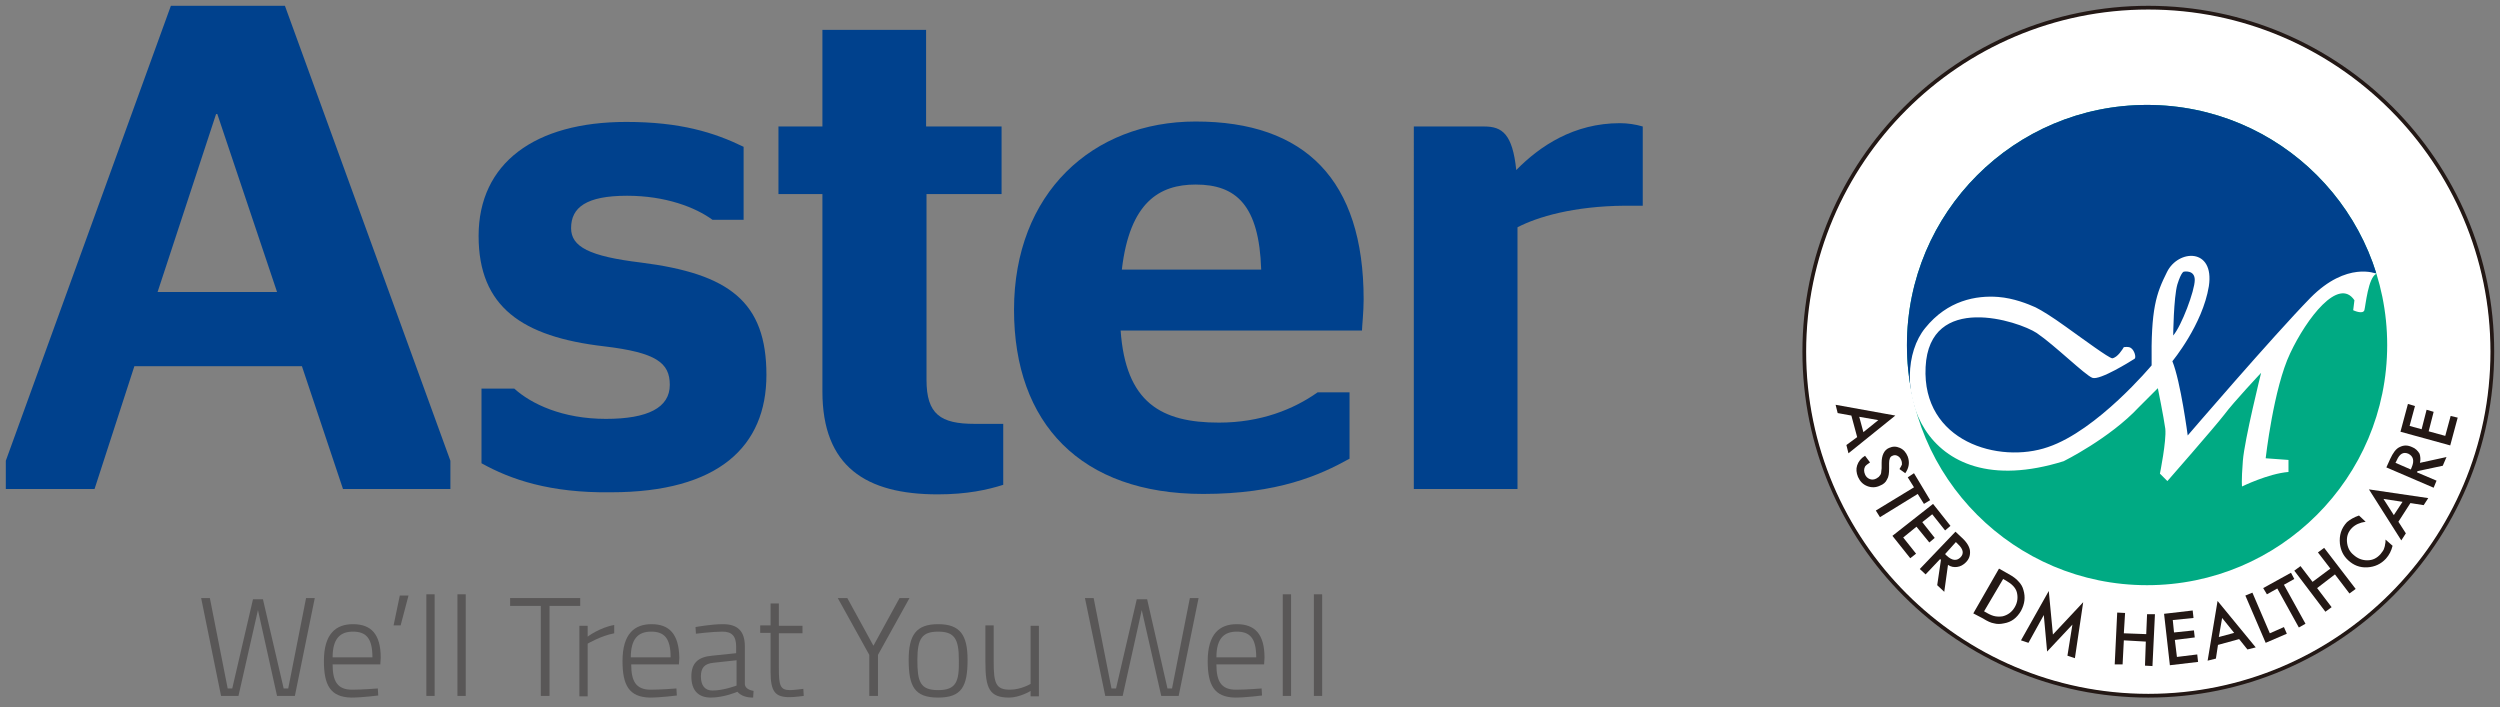 <?xml version="1.0" encoding="utf-8"?>
<!-- Generator: Adobe Illustrator 27.0.0, SVG Export Plug-In . SVG Version: 6.00 Build 0)  -->
<svg version="1.1" id="layer" xmlns="http://www.w3.org/2000/svg" xmlns:xlink="http://www.w3.org/1999/xlink" x="0px" y="0px"
	 viewBox="0 0 602.8 170.5" style="enable-background:new 0 0 602.8 170.5;" xml:space="preserve">
<rect x="0" y="0" width="602.8" height="170.5" fill="#808080" stroke="none"/>
<style type="text/css">
	.st0{fill:#00418D;}
	.st1{fill:#595757;}
	.st2{fill:#FFFFFF;}
	.st3{clip-path:url(#SVGID_00000038405742271208953070000017563067991473970855_);fill:#00A283;}
	.st4{clip-path:url(#SVGID_00000071525102426414895370000009195938170468913045_);fill:#0B308E;}
	.st5{fill-rule:evenodd;clip-rule:evenodd;fill:#FFFFFF;}
	.st6{clip-path:url(#SVGID_00000072267606293970956250000015453684471004447371_);fill:#00AA83;}
	.st7{clip-path:url(#SVGID_00000030456701451570861770000016559556277461687684_);fill:#00418D;}
	.st8{fill:#231815;}
</style>
<g>
	<path class="st0" d="M52.1,27.5h0.3l14.4,42.9H38L52.1,27.5z M41.2,1.4L1.4,111.1v6.8h21.4l9.6-29.6h40.4l9.9,29.6h25.9v-6.8
		L68.7,1.4L41.2,1.4L41.2,1.4z"/>
</g>
<g>
	<path class="st0" d="M116.1,111.7v-18h7.9c4.1,3.7,11.6,7.3,22.1,7.3c10.1,0,15.4-2.7,15.4-8.2c0-5.3-3.2-7.8-15.9-9.3
		c-19.7-2.3-30.2-9.5-30.2-26.6c0-17.6,13.6-27.5,35.6-27.5c13,0,21.1,2.5,28.3,6V53h-7.5c-4.1-3-11.3-5.8-20.6-5.8
		c-9.8,0-13.5,2.8-13.5,7.8c0,4.5,4.4,6.8,16.8,8.3c21.4,2.7,30.3,9.5,30.3,27.1c0,17.2-11.5,28.3-37.5,28.3
		C132.6,118.9,123.1,115.6,116.1,111.7"/>
	<path class="st0" d="M187.7,30.5h10.6V7.2h25v23.3h18.2v16.3h-18.1v44.8c0,8.3,3.4,10.6,11.6,10.6h6.9v14.7
		c-3.8,1.2-8.7,2.3-15.8,2.3c-17.3,0-27.8-6.7-27.8-24.8V46.8h-10.6V30.5z"/>
	<path class="st0" d="M270.2,79.6c1.2,17.5,9.8,22.3,23.7,22.3c10.1,0,18-3.2,23.8-7.3h7.7v16c-7.2,4-17.3,8.5-35.3,8.5
		c-29.5,0-45.6-17-45.6-44.4c0-28.1,18.9-45.4,43.8-45.4c26.4,0,40.5,14.1,40.5,42.9c0,3-0.4,6.7-0.4,7.5h-58.2V79.6z M270.5,65
		h33.6c-0.5-15.5-6-20.5-15.8-20.5C279.6,44.5,272.4,48.7,270.5,65"/>
	<path class="st0" d="M365.9,54.8v63.1h-25V30.5h17c4.3,0,6.8,1.8,7.7,10.5c5.7-5.8,13.9-11.3,25-11.3c1.9,0,3.8,0.3,5.5,0.8v19.1
		h-4.3C379.4,49.7,370.7,52.3,365.9,54.8"/>
	<polygon class="st1" points="69.5,166 68.4,166 63.4,144.5 61,144.5 56,166 54.9,166 50.6,144.2 48.5,144.2 53.3,167.8 57.5,167.8 
		62.2,147.1 66.8,167.8 71.1,167.8 75.9,144.2 73.8,144.2 	"/>
	<path class="st1" d="M85.1,150.5c-4.1,0-7,2.3-7,8.9c0,5.7,1.5,8.7,6.6,8.8c2.6,0,6.5-0.5,6.5-0.5l-0.1-1.7c0,0-3.7,0.3-6.2,0.3
		c-3.6,0-4.7-2.1-4.7-6.1h11.5l0.1-1.6C91.8,152.9,89.5,150.5,85.1,150.5 M80.2,158.5c0-4.5,1.8-6.2,4.9-6.2c3.2,0,4.7,1.6,4.7,6.2
		H80.2z"/>
	<polygon class="st1" points="94.9,150.8 96.6,150.8 98.5,143.6 96.4,143.6 	"/>
	<rect x="102.8" y="143.3" class="st1" width="2" height="24.5"/>
	<rect x="110.3" y="143.3" class="st1" width="2" height="24.5"/>
	<polygon class="st1" points="139.9,144.2 123,144.2 123,146.1 130.4,146.1 130.4,167.8 132.5,167.8 132.5,146.1 139.9,146.1 	"/>
	<path class="st1" d="M141.7,150.9h-2v17h2v-12.7c0,0,3.2-1.9,6.4-2.5v-2c-3.5,0.6-6.4,2.8-6.4,2.8S141.7,150.9,141.7,150.9z"/>
	<path class="st1" d="M157.1,150.5c-4.1,0-7,2.3-7,8.9c0,5.7,1.5,8.7,6.6,8.8c2.6,0,6.5-0.5,6.5-0.5l-0.1-1.7c0,0-3.7,0.3-6.2,0.3
		c-3.6,0-4.7-2.1-4.7-6.1h11.5l0.1-1.6C163.7,152.9,161.4,150.5,157.1,150.5 M152.1,158.5c0-4.5,1.8-6.2,4.9-6.2
		c3.2,0,4.7,1.6,4.7,6.2H152.1z"/>
	<path class="st1" d="M179.6,165v-9.1c0-3.6-1.6-5.4-5.3-5.4c-2.9,0-6.6,0.7-6.6,0.7l0.1,1.6c0,0,4-0.5,6.4-0.5c2.2,0,3.3,1,3.3,3.6
		v1.6l-5.8,0.6c-3.4,0.3-5,1.8-5,5c0,3.4,1.7,5.1,4.7,5.1c3.2,0,6.4-1.4,6.4-1.4c0.9,1,2.2,1.4,3.8,1.4l0.1-1.6
		C180.7,166.4,179.7,166,179.6,165 M177.6,165.3c0,0-3.1,1.2-5.8,1.2c-1.9,0-2.8-1.3-2.8-3.4c0-2,0.8-3.1,3.1-3.3l5.5-0.6V165.3z"/>
	<path class="st1" d="M190.5,166.4c-2.4,0-2.7-1.1-2.7-5.3v-8.4h5.7v-1.8h-5.7v-5.4h-2v5.3h-2.5v1.8h2.5v9.4c0,4.9,1.2,6.1,4.6,6.1
		c1.2,0,3.4-0.3,3.4-0.3l-0.1-1.7C193.6,166.1,191.4,166.4,190.5,166.4"/>
	<polygon class="st1" points="216.9,144.2 210.6,155.7 204.3,144.2 202,144.2 209.6,157.9 209.6,167.8 211.7,167.8 211.7,157.9 
		219.3,144.2 	"/>
	<path class="st1" d="M226.2,150.5c-5.3,0-7.1,2.6-7.1,8.6c0,6.4,1.4,9.1,7.1,9.1s7.1-2.7,7.1-9.1
		C233.3,153.1,231.5,150.5,226.2,150.5 M226.2,166.4c-4.4,0-5-2.1-5-7.3c0-5.1,1.1-6.8,5-6.8c3.9,0,5,1.7,5,6.8
		C231.3,164.3,230.6,166.4,226.2,166.4"/>
	<path class="st1" d="M248.5,164.9c0,0-2.3,1.4-5,1.4c-3.4,0-3.9-1.6-3.9-6.7v-8.8h-2v8.9c0,6.3,1,8.5,5.7,8.5
		c2.6,0,5.2-1.6,5.2-1.6v1.3h2v-17h-2C248.5,150.9,248.5,164.9,248.5,164.9z"/>
	<polygon class="st1" points="282.6,166 281.5,166 276.6,144.5 274.1,144.5 269.1,166 268,166 263.7,144.2 261.6,144.2 266.5,167.8 
		270.7,167.8 275.3,147.1 280,167.8 284.2,167.8 289,144.2 286.9,144.2 	"/>
	<path class="st1" d="M298.2,150.5c-4.1,0-7,2.3-7,8.9c0,5.7,1.5,8.7,6.6,8.8c2.6,0,6.5-0.5,6.5-0.5l-0.1-1.7c0,0-3.7,0.3-6.2,0.3
		c-3.6,0-4.7-2.1-4.7-6.1h11.5l0.1-1.6C304.9,152.9,302.6,150.5,298.2,150.5 M293.3,158.5c0-4.5,1.8-6.2,4.9-6.2
		c3.2,0,4.7,1.6,4.7,6.2H293.3z"/>
	<rect x="309.3" y="143.3" class="st1" width="2" height="24.5"/>
	<rect x="316.8" y="143.3" class="st1" width="2" height="24.5"/>
	<path class="st2" d="M600.6,84.8c0,45.6-37,82.6-82.6,82.6s-82.6-37-82.6-82.6c0-45.7,37-82.7,82.6-82.7
		C563.6,2.2,600.6,39.2,600.6,84.8"/>
</g>
<g>
	<g>
		<defs>
			<path id="SVGID_1_" d="M459.8,83.2c0,32,25.9,57.9,57.9,57.9s57.9-25.9,57.9-57.9s-25.9-57.9-57.9-57.9
				C485.7,25.3,459.8,51.2,459.8,83.2"/>
		</defs>
		<clipPath id="SVGID_00000069388840277163323030000010674067367336786351_">
			<use xlink:href="#SVGID_1_"  style="overflow:visible;"/>
		</clipPath>
		<path style="clip-path:url(#SVGID_00000069388840277163323030000010674067367336786351_);fill:#00A283;" d="M457.1,83.1
			c0-33.4,27.1-60.5,60.6-60.5c33.4,0,60.5,27.1,60.5,60.5c0,33.5-27.1,60.6-60.5,60.6C484.3,143.6,457.1,116.5,457.1,83.1"/>
	</g>
	<g>
		<defs>
			<path id="SVGID_00000061431538418775006980000004272047850769101712_" d="M459.8,83.2c0,32,25.9,57.9,57.9,57.9
				s57.9-25.9,57.9-57.9s-25.9-57.9-57.9-57.9C485.7,25.3,459.8,51.2,459.8,83.2"/>
		</defs>
		<clipPath id="SVGID_00000008148031275770816280000015774204238537154483_">
			<use xlink:href="#SVGID_00000061431538418775006980000004272047850769101712_"  style="overflow:visible;"/>
		</clipPath>
		<path style="clip-path:url(#SVGID_00000008148031275770816280000015774204238537154483_);fill:#0B308E;" d="M456.5,82.2
			c0-33.5,27.1-60.5,60.5-60.5c27.7,0,52.1,17,59.3,42.2c-0.5,0.3-2.5,2-4.2,2c-4.6,0-11.1,5.9-11.1,5.9l-12.1,13.7l-21.8,22
			c0,0-2,0.4-2.2-3.3c-0.2-3.7-3.1-16.8-3.1-16.8s-1.4,4-5.3,8.4c-4,4.4-22,14.6-33,15.4s-16.9-5.7-16.9-5.7
			c-3.4-5-6.5-10.6-8.2-11.5C457.2,88.9,456.5,87.6,456.5,82.2"/>
	</g>
</g>
<g>
	<path class="st5" d="M526.6,66.1c0,0-0.6-0.6-1.5,2.6c-0.9,3.2-1,12.3-1,12.3c2-2.3,5.2-10.8,5.2-13.4
		C529.2,65,526.6,66.1,526.6,66.1 M512.2,83.5l-0.1,0.2c0.2,0,1.1-0.2,1.7,0.2c0.9,0.6,1.3,2.3,0.9,2.6c-0.8,0.5-8.4,5.3-10.2,4.6
		c-1.8-0.7-9-7.8-13.4-10.8c-4.4-2.9-25.9-9.9-26.8,8.2c-0.9,18,17.7,23.4,29.5,19.3c11.9-4,25-19.7,25-19.7
		c-0.2-13.7,1.1-17.3,3.7-22.5c2.7-5.5,11.5-5.9,10.1,3.4c-1.5,9.3-8.8,18.1-8.8,18.1c2,4.9,3.7,17.9,3.7,17.9s20.6-24,29.6-33.2
		C565.9,62.9,573,66,573,66c-2,0.9-2.6,7.7-2.9,8.8c-0.4,1.1-2.7,0-2.7,0l0.3-2.4c-3.8-5.7-11.5,4.4-15.5,12.8s-5.9,25.3-5.9,25.3
		l5.5,0.4v2.9c-4.9,0.4-11.2,3.5-11.2,3.5s-0.2-1.1,0.2-6.2c0.4-5.1,4.4-21.2,4.4-21.2s-6.6,7-8.9,10.1c-2.4,3.1-13.7,16-13.7,16
		l-1.8-1.8c0,0,1.6-7.9,1.3-10.8c-0.4-2.9-1.8-9.8-1.8-9.8l-4.6,4.6c-7,7.5-18.1,13-18.1,13c-35.2,11-42.8-20.6-33.4-32.1
		c9.3-11.4,22.5-6.9,25.9-5.5c4,1.7,17.5,12.6,19.2,12.8c1.4,0.1,2.5-1.8,2.8-2.4L512.2,83.5"/>
	<path class="st2" d="M600.6,84.8c0,45.6-37,82.6-82.6,82.6s-82.6-37-82.6-82.6c0-45.7,37-82.7,82.6-82.7
		C563.6,2.2,600.6,39.2,600.6,84.8"/>
</g>
<g>
	<g>
		<defs>
			<path id="SVGID_00000155851805843263380850000007631208707038488255_" d="M459.8,83.2c0,32,25.9,57.9,57.9,57.9
				s57.9-25.9,57.9-57.9s-25.9-57.9-57.9-57.9C485.7,25.3,459.8,51.2,459.8,83.2"/>
		</defs>
		<clipPath id="SVGID_00000068667521310342259190000015081667821940623784_">
			<use xlink:href="#SVGID_00000155851805843263380850000007631208707038488255_"  style="overflow:visible;"/>
		</clipPath>
		<path style="clip-path:url(#SVGID_00000068667521310342259190000015081667821940623784_);fill:#00AA83;" d="M457.1,83.1
			c0-33.4,27.1-60.5,60.6-60.5c33.4,0,60.5,27.1,60.5,60.5c0,33.5-27.1,60.6-60.5,60.6C484.3,143.6,457.1,116.5,457.1,83.1"/>
	</g>
	<g>
		<defs>
			<path id="SVGID_00000049913025113431721470000001991001007857250706_" d="M459.8,83.2c0,32,25.9,57.9,57.9,57.9
				s57.9-25.9,57.9-57.9s-25.9-57.9-57.9-57.9C485.7,25.3,459.8,51.2,459.8,83.2"/>
		</defs>
		<clipPath id="SVGID_00000138539824558404455530000004339514154127102879_">
			<use xlink:href="#SVGID_00000049913025113431721470000001991001007857250706_"  style="overflow:visible;"/>
		</clipPath>
		<path style="clip-path:url(#SVGID_00000138539824558404455530000004339514154127102879_);fill:#00418D;" d="M456.5,82.2
			c0-33.5,27.1-60.5,60.5-60.5c27.7,0,52.1,17,59.3,42.2c-0.5,0.3-2.5,2-4.2,2c-4.6,0-11.1,5.9-11.1,5.9l-12.1,13.7l-21.8,22
			c0,0-2,0.4-2.2-3.3c-0.2-3.7-3.1-16.8-3.1-16.8s-1.4,4-5.3,8.4c-4,4.4-22,14.6-33,15.4s-16.9-5.7-16.9-5.7
			c-3.4-5-6.5-10.6-8.2-11.5C457.2,88.9,456.5,87.6,456.5,82.2"/>
	</g>
</g>
<g>
	<path class="st5" d="M526.6,65.5c0,0-0.6-0.1-1.6,3.1c-0.9,3.2-1,12.3-1,12.3c2-2.3,5.2-10.8,5.2-13.4
		C529.2,65,526.6,65.5,526.6,65.5 M512.1,83.7c0.2,0,1.1-0.2,1.7,0.2c0.9,0.6,1.3,2.3,0.9,2.6c-0.8,0.5-8.4,5.3-10.2,4.6
		c-1.8-0.7-9-7.8-13.4-10.8c-4.4-2.9-25.9-9.9-26.8,8.2c-0.9,18,17.7,23.4,29.5,19.3c11.9-4,25-19.7,25-19.7
		c-0.2-13.7,1.1-17.3,3.7-22.5c2.7-5.5,11.5-5.9,10.1,3.4c-1.5,9.3-8.8,18.1-8.8,18.1c2,4.9,3.7,17.9,3.7,17.9s20.6-24,29.6-33.2
		C565.9,62.9,573,66,573,66c-2,0.9-2.6,7.7-2.9,8.8c-0.4,1.1-2.7,0-2.7,0l0.3-2.4c-3.8-5.7-11.5,4.3-15.5,12.8
		c-4,8.4-5.9,25.3-5.9,25.3l5.5,0.4v2.9c-4.9,0.4-11.2,3.5-11.2,3.5s-0.2-1.1,0.2-6.2c0.4-5.1,4.4-21.2,4.4-21.2s-6.6,7-8.9,10.1
		c-2.4,3.1-13.7,16-13.7,16l-1.8-1.8c0,0,1.6-7.9,1.3-10.8c-0.4-2.9-1.8-9.8-1.8-9.8l-4.6,4.6c-7,7.5-18.1,13-18.1,13
		c-35.2,11-42.8-20.6-33.4-32.1c5.4-6.7,12.3-7.9,17.6-7.5c3.8,0.3,7.2,1.7,9,2.5c1.6,0.8,4,2.3,7.2,4.6c4.9,3.5,10.3,7.5,11.3,7.7
		C510.6,86.2,511.8,84.2,512.1,83.7"/>
	<path class="st8" d="M447.8,105.4l-1.4-5.2l-3.3-0.6l-0.5-2l14.4,2.6l-11.3,9.1l-0.5-2L447.8,105.4z M449.3,104.2l3.6-2.9l-4.6-0.8
		L449.3,104.2z"/>
	<path class="st8" d="M459.4,114.1l-1.4-1c0.3-0.5,0.5-0.8,0.6-1.1c0-0.3,0-0.7-0.2-1.1c-0.2-0.5-0.5-0.8-0.9-1s-0.8-0.2-1.2,0
		c-0.6,0.2-0.8,0.9-0.8,1.8v1.3c0,1.1-0.1,2-0.5,2.6c-0.3,0.7-0.9,1.2-1.7,1.5c-1,0.5-2.1,0.5-3.1,0.1s-1.7-1.1-2.2-2.2
		c-0.4-1-0.5-1.9-0.2-2.8s0.9-1.7,1.9-2.3l1.2,1.6c-0.6,0.4-1,0.7-1.2,1c-0.3,0.6-0.3,1.2,0,1.9c0.2,0.5,0.6,0.9,1.1,1.1
		s1,0.2,1.6-0.1l0.6-0.4l0.4-0.5c0.1-0.2,0.2-0.4,0.2-0.7c0-0.3,0.1-0.6,0.1-0.9v-1.3c0-1.8,0.6-3.1,1.8-3.6c0.9-0.4,1.7-0.4,2.6,0
		s1.5,1.1,1.9,2.1C460.5,111.5,460.3,112.8,459.4,114.1"/>
	<polygon class="st8" points="462.4,119.1 453.3,124.7 452.3,123.1 461.5,117.5 460,115.1 461.5,114.1 465.4,120.6 463.9,121.5 	"/>
	<polygon class="st8" points="469,127.9 465.9,124 463.5,125.9 466.5,129.7 465.2,130.8 462.1,127 458.9,129.6 462,133.5 
		460.6,134.6 456.3,129.2 466.1,121.5 470.3,126.8 	"/>
	<path class="st8" d="M469.7,136.2l-0.9,6.5l-1.7-1.6l0.9-6.1l-0.2-0.2l-3.5,3.7l-1.4-1.3l8.6-9l1.6,1.5c1.2,1.1,1.8,2.2,1.9,3.1
		c0.1,1.1-0.2,2-1,2.8c-0.6,0.6-1.3,1-2.1,1.1C471.2,136.8,470.4,136.7,469.7,136.2 M469,133.6l0.4,0.4c1.3,1.2,2.4,1.3,3.3,0.4
		s0.7-2-0.6-3.2l-0.5-0.5L469,133.6z"/>
	<path class="st8" d="M475.8,147.9l6.2-10.8l2.3,1.3c1.1,0.6,1.9,1.2,2.4,1.8c0.6,0.6,1,1.3,1.2,2.1c0.5,1.7,0.3,3.3-0.6,5
		c-1,1.7-2.3,2.7-4.1,3c-0.9,0.2-1.7,0.2-2.4,0c-0.7-0.1-1.6-0.5-2.7-1.2L475.8,147.9z M478.4,147.4l0.7,0.4c0.7,0.4,1.4,0.7,2,0.8
		c0.6,0.1,1.2,0.1,1.8,0c1.2-0.3,2.2-1,2.9-2.2c0.7-1.2,0.8-2.4,0.5-3.6c-0.3-1.1-1.2-2-2.6-2.8l-0.7-0.4L478.4,147.4z"/>
	<polygon class="st8" points="487.3,154.4 494,142.5 495,153 502.3,145.2 500.3,158.7 498.5,158.1 499.7,150.6 493.6,157.1 
		492.8,148.3 489.1,155 	"/>
	<polygon class="st8" points="512.1,152.7 517.5,152.9 517.7,148.1 519.6,148.1 519,160.6 517.2,160.5 517.4,154.7 512.1,154.4 
		511.8,160.2 509.9,160.2 510.5,147.7 512.4,147.8 	"/>
	<polygon class="st8" points="528.9,149 523.9,149.5 524.2,152.5 529,152 529.2,153.7 524.4,154.3 524.9,158.4 529.8,157.8 
		530,159.6 523.2,160.4 521.8,148 528.7,147.2 	"/>
	<path class="st8" d="M539.9,154.1l-5.1,1.4l-0.5,3.3l-2,0.5l2.4-14.4l9.2,11.2l-2,0.5L539.9,154.1z M538.7,152.6l-2.9-3.6l-0.8,4.6
		L538.7,152.6z"/>
	<polygon class="st8" points="543.1,142.9 547.3,152.7 550.7,151.2 551.4,152.8 546.3,155 541.4,143.6 	"/>
	<polygon class="st8" points="550.7,141 555.9,150.4 554.3,151.3 549.1,141.9 546.6,143.3 545.7,141.8 552.4,138.1 553.2,139.6 	"/>
	<polygon class="st8" points="557.6,140.3 561.9,137.1 558.9,133.2 560.4,132.1 568,142 566.5,143.1 563,138.5 558.7,141.8 
		562.2,146.4 560.7,147.5 553.2,137.6 554.7,136.5 	"/>
	<path class="st8" d="M568.8,124.3l1.6,1.5c-1.4,0.2-2.5,0.7-3.3,1.5c-0.9,0.9-1.3,2-1.2,3.3c0.1,1.3,0.6,2.4,1.6,3.2
		c1,0.9,2.1,1.3,3.3,1.3c1.3,0,2.3-0.5,3.2-1.5c0.4-0.5,0.8-1,0.9-1.5c0.1-0.3,0.2-0.6,0.2-0.9c0.1-0.3,0.1-0.7,0.1-1.1l1.7,1.5
		c-0.3,1.2-0.8,2.2-1.6,3.1c-1.2,1.3-2.7,2-4.5,2.1s-3.3-0.5-4.6-1.7c-1.2-1.1-1.8-2.4-2-4c-0.2-2,0.3-3.7,1.7-5.2
		C566.6,125.3,567.6,124.7,568.8,124.3"/>
	<path class="st8" d="M581.2,121.3l-2.9,4.5l1.8,2.8l-1.1,1.7l-7.8-12.3l14.3,2.1l-1.1,1.7L581.2,121.3z M579.3,121l-4.6-0.7
		l2.5,3.9L579.3,121z"/>
	<path class="st8" d="M583.5,111.6l6.4-1.4l-0.9,2.1l-6.1,1.3l-0.1,0.3l4.7,2l-0.7,1.7l-11.4-4.9l0.9-2c0.7-1.5,1.4-2.5,2.3-2.9
		c1-0.5,1.9-0.5,3,0c0.8,0.3,1.4,0.9,1.8,1.6C583.6,110,583.7,110.8,583.5,111.6 M581.3,113.2l0.2-0.5c0.7-1.6,0.4-2.7-0.8-3.3
		c-1.2-0.5-2.1,0-2.8,1.6l-0.3,0.6L581.3,113.2z"/>
	<polygon class="st8" points="582.3,97.9 581,102.7 583.9,103.5 585.1,98.8 586.8,99.3 585.6,104 589.6,105.1 590.9,100.3 
		592.6,100.7 590.8,107.4 578.8,104.1 580.6,97.4 	"/>
	<path class="st8" d="M518,168.2c-46,0-83.4-37.4-83.4-83.4S472,1.4,518,1.4s83.4,37.4,83.4,83.4S564,168.2,518,168.2 M518,2.3
		c-45.5,0-82.5,37-82.5,82.5s37,82.5,82.5,82.5s82.5-37,82.5-82.5S563.5,2.3,518,2.3"/>
</g>
</svg>
